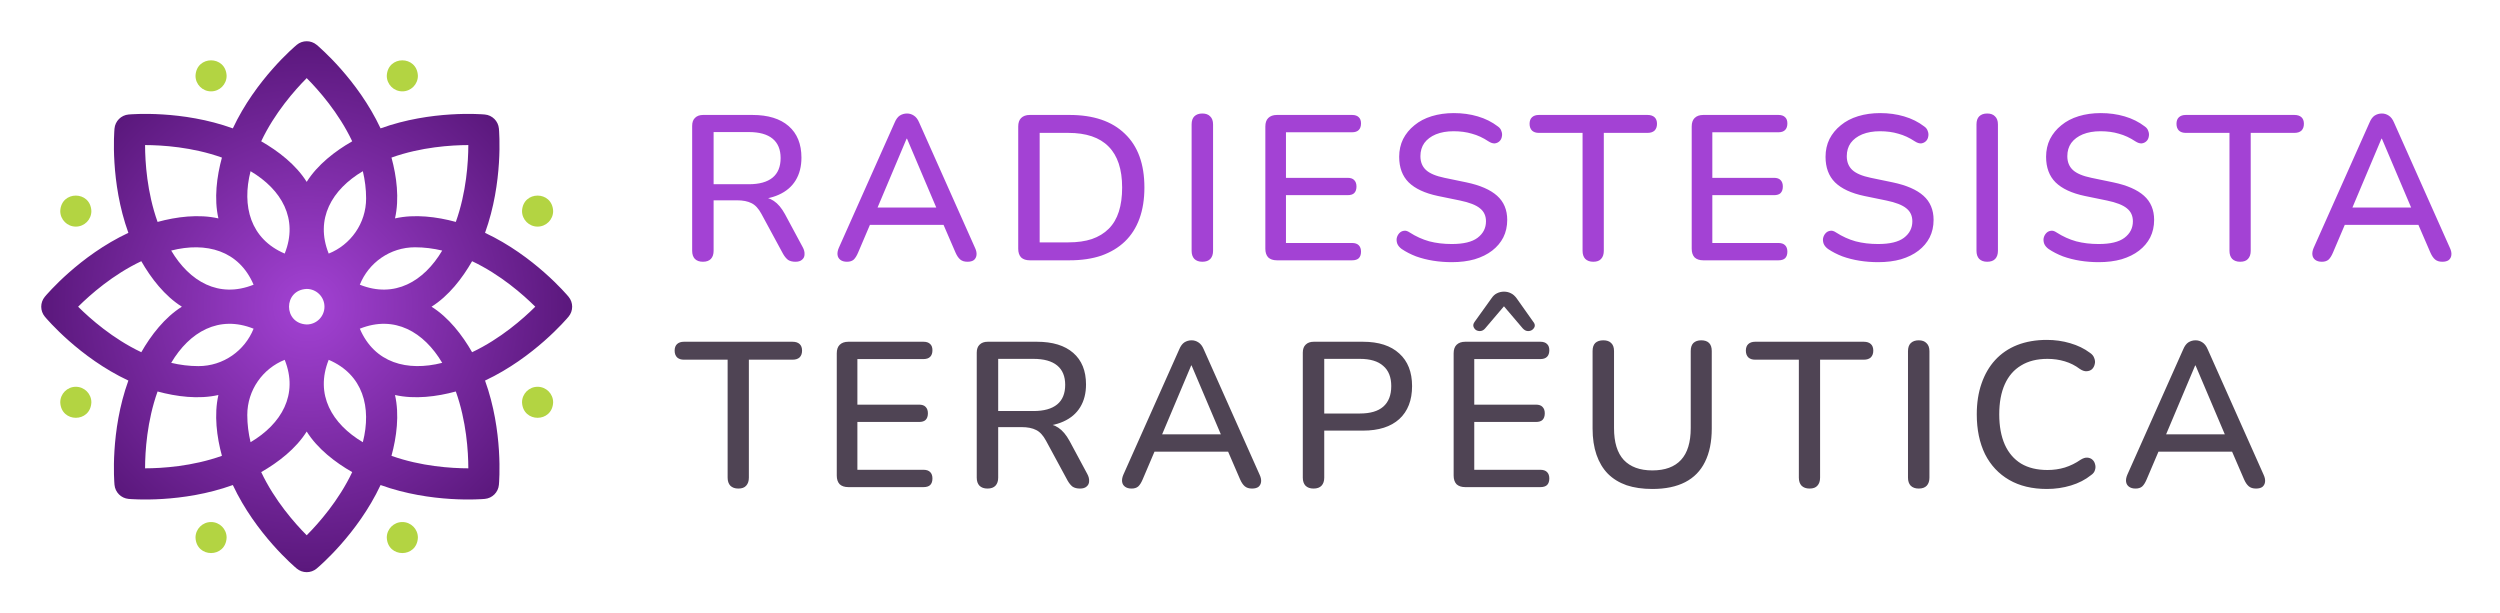 <?xml version="1.0" encoding="UTF-8"?> <svg xmlns="http://www.w3.org/2000/svg" width="485" height="119" viewBox="0 0 485 119" fill="none"><path fill-rule="evenodd" clip-rule="evenodd" d="M110.3 57.567C109.926 57.12 103.572 49.614 94.097 45.17C97.654 35.327 96.84 25.526 96.788 24.946C96.656 23.494 95.506 22.344 94.054 22.212C93.474 22.16 83.673 21.346 73.83 24.904C69.386 15.428 61.88 9.074 61.433 8.7C60.314 7.767 58.687 7.767 57.567 8.7C57.12 9.074 49.614 15.428 45.17 24.904C35.327 21.346 25.526 22.16 24.946 22.212C23.494 22.344 22.344 23.494 22.212 24.946C22.16 25.526 21.346 35.327 24.904 45.17C15.428 49.614 9.074 57.12 8.7 57.567C7.767 58.687 7.767 60.313 8.7 61.433C9.074 61.881 15.428 69.386 24.904 73.83C21.346 83.673 22.16 93.474 22.212 94.054C22.344 95.506 23.494 96.656 24.946 96.788C25.526 96.84 35.327 97.654 45.17 94.097C49.614 103.572 57.12 109.927 57.567 110.3C58.687 111.234 60.313 111.234 61.433 110.3C61.881 109.927 69.386 103.572 73.83 94.097C83.673 97.654 93.474 96.84 94.054 96.788C95.506 96.656 96.656 95.506 96.788 94.054C96.84 93.474 97.654 83.673 94.097 73.83C103.572 69.386 109.927 61.88 110.3 61.433C111.233 60.313 111.233 58.687 110.3 57.567ZM90.856 28.144C90.847 31.432 90.487 37.301 88.43 43.053C84.765 42.053 80.463 41.498 76.63 42.37C77.503 38.536 76.947 34.236 75.947 30.57C81.699 28.513 87.568 28.153 90.856 28.144ZM80.509 47.973C82.317 47.973 84.084 48.205 85.789 48.608C82.232 54.612 76.54 57.934 69.805 55.232C71.505 50.983 75.661 47.973 80.509 47.973ZM71.027 38.491C71.027 43.34 68.017 47.495 63.768 49.196C61.066 42.453 64.391 36.768 70.392 33.211C70.795 34.916 71.027 36.683 71.027 38.491ZM62.947 59.5C62.947 61.401 61.401 62.947 59.5 62.947C54.928 62.758 54.929 56.242 59.5 56.053C61.401 56.053 62.947 57.6 62.947 59.5ZM59.5 15.156C61.819 17.488 65.715 21.892 68.328 27.413C65.027 29.299 61.589 31.949 59.5 35.283C57.411 31.948 53.974 29.299 50.673 27.413C53.285 21.892 57.182 17.487 59.5 15.156ZM48.608 33.211C54.613 36.768 57.934 42.46 55.232 49.196C48.554 46.34 46.887 39.969 48.608 33.211ZM49.196 55.232C42.453 57.934 36.768 54.61 33.211 48.608C39.971 46.885 46.344 48.559 49.196 55.232ZM43.053 30.57C42.053 34.235 41.498 38.537 42.37 42.37C38.536 41.498 34.236 42.053 30.57 43.053C28.513 37.301 28.153 31.432 28.144 28.144C31.432 28.153 37.301 28.513 43.053 30.57ZM15.156 59.5C17.488 57.182 21.892 53.285 27.413 50.673C29.299 53.974 31.949 57.411 35.283 59.5C31.948 61.589 29.299 65.026 27.413 68.328C21.892 65.715 17.487 61.819 15.156 59.5ZM28.144 90.856C28.153 87.568 28.513 81.699 30.57 75.947C34.235 76.947 38.537 77.503 42.37 76.63C41.498 80.464 42.053 84.765 43.053 88.43C37.301 90.487 31.432 90.847 28.144 90.856ZM38.491 71.027C36.683 71.027 34.916 70.795 33.211 70.392C36.768 64.388 42.46 61.067 49.196 63.768C47.495 68.017 43.34 71.027 38.491 71.027ZM47.973 80.509C47.973 75.661 50.983 71.505 55.232 69.805C57.934 76.547 54.61 82.232 48.608 85.789C48.205 84.084 47.973 82.317 47.973 80.509ZM59.5 103.844C57.182 101.513 53.285 97.108 50.673 91.587C53.974 89.701 57.411 87.051 59.5 83.717C61.589 87.052 65.026 89.701 68.328 91.587C65.715 97.109 61.819 101.513 59.5 103.844ZM70.392 85.789C64.388 82.232 61.067 76.54 63.768 69.805C70.446 72.66 72.113 79.031 70.392 85.789ZM69.805 63.768C76.547 61.066 82.232 64.391 85.789 70.392C79.029 72.115 72.656 70.441 69.805 63.768ZM75.947 88.43C76.947 84.765 77.503 80.463 76.63 76.63C80.464 77.503 84.765 76.947 88.43 75.947C90.487 81.699 90.847 87.568 90.856 90.856C87.568 90.847 81.699 90.487 75.947 88.43ZM91.587 68.328C89.701 65.027 87.051 61.589 83.717 59.5C87.052 57.411 89.701 53.974 91.587 50.673C97.109 53.285 101.513 57.182 103.844 59.5C101.513 61.819 97.109 65.715 91.587 68.328Z" fill="url(#paint0_radial_135_50)"></path><path fill-rule="evenodd" clip-rule="evenodd" d="M40.947 17.725C42.612 17.725 43.964 16.373 43.964 14.707C43.801 10.704 38.092 10.705 37.929 14.707C37.929 16.373 39.281 17.725 40.947 17.725Z" fill="#B3D442"></path><path fill-rule="evenodd" clip-rule="evenodd" d="M78.054 101.274C76.388 101.274 75.036 102.626 75.036 104.291C75.199 108.295 80.908 108.294 81.071 104.291C81.071 102.626 79.719 101.274 78.054 101.274Z" fill="#B3D442"></path><path fill-rule="evenodd" clip-rule="evenodd" d="M78.054 17.725C79.719 17.725 81.071 16.373 81.071 14.707C80.908 10.704 75.199 10.705 75.036 14.707C75.036 16.373 76.388 17.725 78.054 17.725Z" fill="#B3D442"></path><path fill-rule="evenodd" clip-rule="evenodd" d="M40.947 101.274C39.281 101.274 37.929 102.626 37.929 104.291C38.092 108.295 43.801 108.294 43.964 104.291C43.964 102.626 42.612 101.274 40.947 101.274Z" fill="#B3D442"></path><path fill-rule="evenodd" clip-rule="evenodd" d="M104.292 43.963C105.958 43.963 107.31 42.611 107.31 40.946C107.146 36.942 101.437 36.943 101.274 40.946C101.274 42.611 102.627 43.963 104.292 43.963Z" fill="#B3D442"></path><path fill-rule="evenodd" clip-rule="evenodd" d="M14.708 75.035C13.043 75.035 11.691 76.387 11.691 78.053C11.854 82.056 17.563 82.055 17.726 78.053C17.726 76.387 16.373 75.035 14.708 75.035Z" fill="#B3D442"></path><path fill-rule="evenodd" clip-rule="evenodd" d="M104.292 75.035C102.627 75.035 101.274 76.387 101.274 78.053C101.438 82.056 107.147 82.055 107.31 78.053C107.31 76.387 105.958 75.035 104.292 75.035Z" fill="#B3D442"></path><path fill-rule="evenodd" clip-rule="evenodd" d="M14.708 43.963C16.374 43.963 17.726 42.611 17.726 40.946C17.562 36.942 11.853 36.943 11.691 40.946C11.691 42.611 13.043 43.963 14.708 43.963Z" fill="#B3D442"></path><path d="M136.36 50.78C135.693 50.78 135.173 50.593 134.8 50.22C134.453 49.847 134.28 49.327 134.28 48.66V24.42C134.28 23.727 134.467 23.207 134.84 22.86C135.213 22.487 135.733 22.3 136.4 22.3H145.96C149 22.3 151.347 23.02 153 24.46C154.653 25.9 155.48 27.94 155.48 30.58C155.48 32.287 155.107 33.753 154.36 34.98C153.613 36.207 152.52 37.14 151.08 37.78C149.667 38.42 147.96 38.74 145.96 38.74L146.32 38.18H147.36C148.427 38.18 149.347 38.447 150.12 38.98C150.92 39.513 151.64 40.367 152.28 41.54L155.72 47.94C155.987 48.42 156.107 48.887 156.08 49.34C156.08 49.767 155.92 50.113 155.6 50.38C155.307 50.647 154.88 50.78 154.32 50.78C153.733 50.78 153.253 50.66 152.88 50.42C152.533 50.153 152.213 49.767 151.92 49.26L147.72 41.5C147.16 40.46 146.52 39.767 145.8 39.42C145.08 39.047 144.133 38.86 142.96 38.86H138.44V48.66C138.44 49.327 138.267 49.847 137.92 50.22C137.573 50.593 137.053 50.78 136.36 50.78ZM138.44 35.74H145.28C147.307 35.74 148.84 35.313 149.88 34.46C150.92 33.607 151.44 32.34 151.44 30.66C151.44 29.007 150.92 27.753 149.88 26.9C148.84 26.047 147.307 25.62 145.28 25.62H138.44V35.74ZM164.322 50.78C163.788 50.78 163.362 50.66 163.042 50.42C162.722 50.18 162.535 49.86 162.482 49.46C162.428 49.06 162.508 48.607 162.722 48.1L173.562 23.78C173.828 23.14 174.162 22.687 174.562 22.42C174.988 22.153 175.455 22.02 175.962 22.02C176.442 22.02 176.882 22.153 177.282 22.42C177.708 22.687 178.055 23.14 178.322 23.78L189.162 48.1C189.402 48.607 189.495 49.073 189.442 49.5C189.388 49.9 189.215 50.22 188.922 50.46C188.628 50.673 188.215 50.78 187.682 50.78C187.095 50.78 186.628 50.633 186.282 50.34C185.935 50.047 185.628 49.593 185.362 48.98L182.562 42.5L184.442 43.62H167.402L169.242 42.5L166.482 48.98C166.215 49.62 165.922 50.087 165.602 50.38C165.282 50.647 164.855 50.78 164.322 50.78ZM175.882 26.9L169.842 41.22L168.842 40.26H182.962L182.042 41.22L175.962 26.9H175.882ZM199.775 50.5C199.055 50.5 198.495 50.313 198.095 49.94C197.721 49.54 197.535 48.98 197.535 48.26V24.54C197.535 23.82 197.721 23.273 198.095 22.9C198.495 22.5 199.055 22.3 199.775 22.3H207.495C212.135 22.3 215.708 23.513 218.215 25.94C220.748 28.34 222.015 31.82 222.015 36.38C222.015 38.647 221.695 40.66 221.055 42.42C220.415 44.18 219.468 45.66 218.215 46.86C216.988 48.033 215.481 48.94 213.695 49.58C211.908 50.193 209.841 50.5 207.495 50.5H199.775ZM201.695 47.02H207.255C209.015 47.02 210.535 46.807 211.815 46.38C213.121 45.927 214.215 45.26 215.095 44.38C215.975 43.5 216.628 42.393 217.055 41.06C217.481 39.727 217.695 38.167 217.695 36.38C217.695 32.833 216.815 30.18 215.055 28.42C213.321 26.66 210.721 25.78 207.255 25.78H201.695V47.02ZM233.254 50.78C232.587 50.78 232.067 50.593 231.694 50.22C231.347 49.847 231.174 49.327 231.174 48.66V24.14C231.174 23.447 231.347 22.927 231.694 22.58C232.067 22.207 232.587 22.02 233.254 22.02C233.92 22.02 234.427 22.207 234.774 22.58C235.147 22.927 235.334 23.447 235.334 24.14V48.66C235.334 49.327 235.16 49.847 234.814 50.22C234.467 50.593 233.947 50.78 233.254 50.78ZM247.717 50.5C246.997 50.5 246.437 50.313 246.037 49.94C245.664 49.54 245.477 48.98 245.477 48.26V24.54C245.477 23.82 245.664 23.273 246.037 22.9C246.437 22.5 246.997 22.3 247.717 22.3H262.317C262.877 22.3 263.304 22.447 263.597 22.74C263.89 23.007 264.037 23.407 264.037 23.94C264.037 24.5 263.89 24.927 263.597 25.22C263.304 25.513 262.877 25.66 262.317 25.66H249.477V34.5H261.437C262.024 34.5 262.45 34.647 262.717 34.94C263.01 35.233 263.157 35.647 263.157 36.18C263.157 36.74 263.01 37.167 262.717 37.46C262.45 37.727 262.024 37.86 261.437 37.86H249.477V47.14H262.317C262.877 47.14 263.304 47.287 263.597 47.58C263.89 47.873 264.037 48.287 264.037 48.82C264.037 49.38 263.89 49.807 263.597 50.1C263.304 50.367 262.877 50.5 262.317 50.5H247.717ZM281.641 50.86C280.414 50.86 279.214 50.767 278.041 50.58C276.868 50.393 275.761 50.113 274.721 49.74C273.681 49.34 272.748 48.86 271.921 48.3C271.521 48.007 271.241 47.673 271.081 47.3C270.948 46.927 270.908 46.567 270.961 46.22C271.041 45.847 271.201 45.527 271.441 45.26C271.681 44.993 271.974 44.833 272.321 44.78C272.668 44.7 273.054 44.807 273.481 45.1C274.681 45.873 275.948 46.447 277.281 46.82C278.614 47.167 280.068 47.34 281.641 47.34C283.908 47.34 285.574 46.94 286.641 46.14C287.734 45.313 288.281 44.247 288.281 42.94C288.281 41.873 287.894 41.033 287.121 40.42C286.348 39.78 285.054 39.273 283.241 38.9L278.961 38.02C276.428 37.487 274.534 36.607 273.281 35.38C272.054 34.153 271.441 32.5 271.441 30.42C271.441 29.167 271.694 28.02 272.201 26.98C272.734 25.94 273.468 25.047 274.401 24.3C275.334 23.527 276.454 22.94 277.761 22.54C279.068 22.14 280.494 21.94 282.041 21.94C283.694 21.94 285.241 22.153 286.681 22.58C288.148 23.007 289.454 23.66 290.601 24.54C290.948 24.78 291.174 25.087 291.281 25.46C291.414 25.807 291.441 26.153 291.361 26.5C291.308 26.847 291.161 27.14 290.921 27.38C290.681 27.62 290.374 27.767 290.001 27.82C289.628 27.847 289.214 27.713 288.761 27.42C287.721 26.727 286.654 26.233 285.561 25.94C284.494 25.62 283.308 25.46 282.001 25.46C280.694 25.46 279.548 25.66 278.561 26.06C277.601 26.46 276.854 27.02 276.321 27.74C275.814 28.46 275.561 29.313 275.561 30.3C275.561 31.42 275.921 32.313 276.641 32.98C277.361 33.647 278.561 34.153 280.241 34.5L284.481 35.38C287.148 35.94 289.134 36.807 290.441 37.98C291.748 39.153 292.401 40.713 292.401 42.66C292.401 43.913 292.148 45.047 291.641 46.06C291.134 47.047 290.414 47.9 289.481 48.62C288.548 49.34 287.414 49.9 286.081 50.3C284.774 50.673 283.294 50.86 281.641 50.86ZM309.098 50.78C308.431 50.78 307.911 50.593 307.538 50.22C307.191 49.847 307.018 49.327 307.018 48.66V25.78H298.538C297.978 25.78 297.538 25.633 297.218 25.34C296.898 25.02 296.738 24.58 296.738 24.02C296.738 23.46 296.898 23.033 297.218 22.74C297.538 22.447 297.978 22.3 298.538 22.3H319.618C320.205 22.3 320.658 22.447 320.978 22.74C321.298 23.033 321.458 23.46 321.458 24.02C321.458 24.58 321.298 25.02 320.978 25.34C320.658 25.633 320.205 25.78 319.618 25.78H311.138V48.66C311.138 49.327 310.965 49.847 310.618 50.22C310.298 50.593 309.791 50.78 309.098 50.78ZM330.431 50.5C329.711 50.5 329.151 50.313 328.751 49.94C328.378 49.54 328.191 48.98 328.191 48.26V24.54C328.191 23.82 328.378 23.273 328.751 22.9C329.151 22.5 329.711 22.3 330.431 22.3H345.031C345.591 22.3 346.018 22.447 346.311 22.74C346.604 23.007 346.751 23.407 346.751 23.94C346.751 24.5 346.604 24.927 346.311 25.22C346.018 25.513 345.591 25.66 345.031 25.66H332.191V34.5H344.151C344.738 34.5 345.164 34.647 345.431 34.94C345.724 35.233 345.871 35.647 345.871 36.18C345.871 36.74 345.724 37.167 345.431 37.46C345.164 37.727 344.738 37.86 344.151 37.86H332.191V47.14H345.031C345.591 47.14 346.018 47.287 346.311 47.58C346.604 47.873 346.751 48.287 346.751 48.82C346.751 49.38 346.604 49.807 346.311 50.1C346.018 50.367 345.591 50.5 345.031 50.5H330.431ZM364.355 50.86C363.128 50.86 361.928 50.767 360.755 50.58C359.582 50.393 358.475 50.113 357.435 49.74C356.395 49.34 355.462 48.86 354.635 48.3C354.235 48.007 353.955 47.673 353.795 47.3C353.662 46.927 353.622 46.567 353.675 46.22C353.755 45.847 353.915 45.527 354.155 45.26C354.395 44.993 354.688 44.833 355.035 44.78C355.382 44.7 355.768 44.807 356.195 45.1C357.395 45.873 358.662 46.447 359.995 46.82C361.328 47.167 362.782 47.34 364.355 47.34C366.622 47.34 368.288 46.94 369.355 46.14C370.448 45.313 370.995 44.247 370.995 42.94C370.995 41.873 370.608 41.033 369.835 40.42C369.062 39.78 367.768 39.273 365.955 38.9L361.675 38.02C359.142 37.487 357.248 36.607 355.995 35.38C354.768 34.153 354.155 32.5 354.155 30.42C354.155 29.167 354.408 28.02 354.915 26.98C355.448 25.94 356.182 25.047 357.115 24.3C358.048 23.527 359.168 22.94 360.475 22.54C361.782 22.14 363.208 21.94 364.755 21.94C366.408 21.94 367.955 22.153 369.395 22.58C370.862 23.007 372.168 23.66 373.315 24.54C373.662 24.78 373.888 25.087 373.995 25.46C374.128 25.807 374.155 26.153 374.075 26.5C374.022 26.847 373.875 27.14 373.635 27.38C373.395 27.62 373.088 27.767 372.715 27.82C372.342 27.847 371.928 27.713 371.475 27.42C370.435 26.727 369.368 26.233 368.275 25.94C367.208 25.62 366.022 25.46 364.715 25.46C363.408 25.46 362.262 25.66 361.275 26.06C360.315 26.46 359.568 27.02 359.035 27.74C358.528 28.46 358.275 29.313 358.275 30.3C358.275 31.42 358.635 32.313 359.355 32.98C360.075 33.647 361.275 34.153 362.955 34.5L367.195 35.38C369.862 35.94 371.848 36.807 373.155 37.98C374.462 39.153 375.115 40.713 375.115 42.66C375.115 43.913 374.862 45.047 374.355 46.06C373.848 47.047 373.128 47.9 372.195 48.62C371.262 49.34 370.128 49.9 368.795 50.3C367.488 50.673 366.008 50.86 364.355 50.86ZM385.518 50.78C384.851 50.78 384.331 50.593 383.958 50.22C383.611 49.847 383.438 49.327 383.438 48.66V24.14C383.438 23.447 383.611 22.927 383.958 22.58C384.331 22.207 384.851 22.02 385.518 22.02C386.185 22.02 386.691 22.207 387.038 22.58C387.411 22.927 387.598 23.447 387.598 24.14V48.66C387.598 49.327 387.425 49.847 387.078 50.22C386.731 50.593 386.211 50.78 385.518 50.78ZM407.141 50.86C405.914 50.86 404.714 50.767 403.541 50.58C402.368 50.393 401.261 50.113 400.221 49.74C399.181 49.34 398.248 48.86 397.421 48.3C397.021 48.007 396.741 47.673 396.581 47.3C396.448 46.927 396.408 46.567 396.461 46.22C396.541 45.847 396.701 45.527 396.941 45.26C397.181 44.993 397.474 44.833 397.821 44.78C398.168 44.7 398.554 44.807 398.981 45.1C400.181 45.873 401.448 46.447 402.781 46.82C404.114 47.167 405.568 47.34 407.141 47.34C409.408 47.34 411.074 46.94 412.141 46.14C413.234 45.313 413.781 44.247 413.781 42.94C413.781 41.873 413.394 41.033 412.621 40.42C411.848 39.78 410.554 39.273 408.741 38.9L404.461 38.02C401.928 37.487 400.034 36.607 398.781 35.38C397.554 34.153 396.941 32.5 396.941 30.42C396.941 29.167 397.194 28.02 397.701 26.98C398.234 25.94 398.968 25.047 399.901 24.3C400.834 23.527 401.954 22.94 403.261 22.54C404.568 22.14 405.994 21.94 407.541 21.94C409.194 21.94 410.741 22.153 412.181 22.58C413.648 23.007 414.954 23.66 416.101 24.54C416.448 24.78 416.674 25.087 416.781 25.46C416.914 25.807 416.941 26.153 416.861 26.5C416.808 26.847 416.661 27.14 416.421 27.38C416.181 27.62 415.874 27.767 415.501 27.82C415.128 27.847 414.714 27.713 414.261 27.42C413.221 26.727 412.154 26.233 411.061 25.94C409.994 25.62 408.808 25.46 407.501 25.46C406.194 25.46 405.048 25.66 404.061 26.06C403.101 26.46 402.354 27.02 401.821 27.74C401.314 28.46 401.061 29.313 401.061 30.3C401.061 31.42 401.421 32.313 402.141 32.98C402.861 33.647 404.061 34.153 405.741 34.5L409.981 35.38C412.648 35.94 414.634 36.807 415.941 37.98C417.248 39.153 417.901 40.713 417.901 42.66C417.901 43.913 417.648 45.047 417.141 46.06C416.634 47.047 415.914 47.9 414.981 48.62C414.048 49.34 412.914 49.9 411.581 50.3C410.274 50.673 408.794 50.86 407.141 50.86ZM434.598 50.78C433.931 50.78 433.411 50.593 433.038 50.22C432.691 49.847 432.518 49.327 432.518 48.66V25.78H424.038C423.478 25.78 423.038 25.633 422.718 25.34C422.398 25.02 422.238 24.58 422.238 24.02C422.238 23.46 422.398 23.033 422.718 22.74C423.038 22.447 423.478 22.3 424.038 22.3H445.118C445.705 22.3 446.158 22.447 446.478 22.74C446.798 23.033 446.958 23.46 446.958 24.02C446.958 24.58 446.798 25.02 446.478 25.34C446.158 25.633 445.705 25.78 445.118 25.78H436.638V48.66C436.638 49.327 436.465 49.847 436.118 50.22C435.798 50.593 435.291 50.78 434.598 50.78ZM450.445 50.78C449.912 50.78 449.485 50.66 449.165 50.42C448.845 50.18 448.658 49.86 448.605 49.46C448.552 49.06 448.632 48.607 448.845 48.1L459.685 23.78C459.952 23.14 460.285 22.687 460.685 22.42C461.112 22.153 461.578 22.02 462.085 22.02C462.565 22.02 463.005 22.153 463.405 22.42C463.832 22.687 464.178 23.14 464.445 23.78L475.285 48.1C475.525 48.607 475.618 49.073 475.565 49.5C475.512 49.9 475.338 50.22 475.045 50.46C474.752 50.673 474.338 50.78 473.805 50.78C473.218 50.78 472.752 50.633 472.405 50.34C472.058 50.047 471.752 49.593 471.485 48.98L468.685 42.5L470.565 43.62H453.525L455.365 42.5L452.605 48.98C452.338 49.62 452.045 50.087 451.725 50.38C451.405 50.647 450.978 50.78 450.445 50.78ZM462.005 26.9L455.965 41.22L454.965 40.26H469.085L468.165 41.22L462.085 26.9H462.005Z" fill="#A342D4"></path><path d="M143.24 94.78C142.573 94.78 142.053 94.593 141.68 94.22C141.333 93.847 141.16 93.327 141.16 92.66V69.78H132.68C132.12 69.78 131.68 69.633 131.36 69.34C131.04 69.02 130.88 68.58 130.88 68.02C130.88 67.46 131.04 67.033 131.36 66.74C131.68 66.447 132.12 66.3 132.68 66.3H153.76C154.347 66.3 154.8 66.447 155.12 66.74C155.44 67.033 155.6 67.46 155.6 68.02C155.6 68.58 155.44 69.02 155.12 69.34C154.8 69.633 154.347 69.78 153.76 69.78H145.28V92.66C145.28 93.327 145.107 93.847 144.76 94.22C144.44 94.593 143.933 94.78 143.24 94.78ZM164.573 94.5C163.853 94.5 163.293 94.313 162.893 93.94C162.52 93.54 162.333 92.98 162.333 92.26V68.54C162.333 67.82 162.52 67.273 162.893 66.9C163.293 66.5 163.853 66.3 164.573 66.3H179.173C179.733 66.3 180.16 66.447 180.453 66.74C180.747 67.007 180.893 67.407 180.893 67.94C180.893 68.5 180.747 68.927 180.453 69.22C180.16 69.513 179.733 69.66 179.173 69.66H166.333V78.5H178.293C178.88 78.5 179.307 78.647 179.573 78.94C179.867 79.233 180.013 79.647 180.013 80.18C180.013 80.74 179.867 81.167 179.573 81.46C179.307 81.727 178.88 81.86 178.293 81.86H166.333V91.14H179.173C179.733 91.14 180.16 91.287 180.453 91.58C180.747 91.873 180.893 92.287 180.893 92.82C180.893 93.38 180.747 93.807 180.453 94.1C180.16 94.367 179.733 94.5 179.173 94.5H164.573ZM191.568 94.78C190.901 94.78 190.381 94.593 190.008 94.22C189.661 93.847 189.488 93.327 189.488 92.66V68.42C189.488 67.727 189.675 67.207 190.048 66.86C190.421 66.487 190.941 66.3 191.608 66.3H201.168C204.208 66.3 206.555 67.02 208.208 68.46C209.861 69.9 210.688 71.94 210.688 74.58C210.688 76.287 210.315 77.753 209.568 78.98C208.821 80.207 207.728 81.14 206.288 81.78C204.875 82.42 203.168 82.74 201.168 82.74L201.528 82.18H202.568C203.635 82.18 204.555 82.447 205.328 82.98C206.128 83.513 206.848 84.367 207.488 85.54L210.928 91.94C211.195 92.42 211.315 92.887 211.288 93.34C211.288 93.767 211.128 94.113 210.808 94.38C210.515 94.647 210.088 94.78 209.528 94.78C208.941 94.78 208.461 94.66 208.088 94.42C207.741 94.153 207.421 93.767 207.128 93.26L202.928 85.5C202.368 84.46 201.728 83.767 201.008 83.42C200.288 83.047 199.341 82.86 198.168 82.86H193.648V92.66C193.648 93.327 193.475 93.847 193.128 94.22C192.781 94.593 192.261 94.78 191.568 94.78ZM193.648 79.74H200.488C202.515 79.74 204.048 79.313 205.088 78.46C206.128 77.607 206.648 76.34 206.648 74.66C206.648 73.007 206.128 71.753 205.088 70.9C204.048 70.047 202.515 69.62 200.488 69.62H193.648V79.74ZM219.529 94.78C218.996 94.78 218.569 94.66 218.249 94.42C217.929 94.18 217.743 93.86 217.689 93.46C217.636 93.06 217.716 92.607 217.929 92.1L228.769 67.78C229.036 67.14 229.369 66.687 229.769 66.42C230.196 66.153 230.663 66.02 231.169 66.02C231.649 66.02 232.089 66.153 232.489 66.42C232.916 66.687 233.263 67.14 233.529 67.78L244.369 92.1C244.609 92.607 244.703 93.073 244.649 93.5C244.596 93.9 244.423 94.22 244.129 94.46C243.836 94.673 243.423 94.78 242.889 94.78C242.303 94.78 241.836 94.633 241.489 94.34C241.143 94.047 240.836 93.593 240.569 92.98L237.769 86.5L239.649 87.62H222.609L224.449 86.5L221.689 92.98C221.423 93.62 221.129 94.087 220.809 94.38C220.489 94.647 220.063 94.78 219.529 94.78ZM231.089 70.9L225.049 85.22L224.049 84.26H238.169L237.249 85.22L231.169 70.9H231.089ZM254.823 94.78C254.156 94.78 253.636 94.593 253.263 94.22C252.916 93.847 252.743 93.327 252.743 92.66V68.42C252.743 67.727 252.929 67.207 253.303 66.86C253.676 66.487 254.196 66.3 254.863 66.3H264.423C267.463 66.3 269.809 67.06 271.463 68.58C273.116 70.073 273.943 72.18 273.943 74.9C273.943 77.647 273.116 79.78 271.463 81.3C269.809 82.793 267.463 83.54 264.423 83.54H256.903V92.66C256.903 93.327 256.729 93.847 256.383 94.22C256.036 94.593 255.516 94.78 254.823 94.78ZM256.903 80.22H263.823C265.823 80.22 267.329 79.78 268.343 78.9C269.383 77.993 269.903 76.66 269.903 74.9C269.903 73.167 269.383 71.86 268.343 70.98C267.329 70.073 265.823 69.62 263.823 69.62H256.903V80.22ZM284.247 94.5C283.527 94.5 282.967 94.313 282.567 93.94C282.193 93.54 282.007 92.98 282.007 92.26V68.54C282.007 67.82 282.193 67.273 282.567 66.9C282.967 66.5 283.527 66.3 284.247 66.3H298.847C299.407 66.3 299.833 66.447 300.127 66.74C300.42 67.007 300.567 67.407 300.567 67.94C300.567 68.5 300.42 68.927 300.127 69.22C299.833 69.513 299.407 69.66 298.847 69.66H286.007V78.5H297.967C298.553 78.5 298.98 78.647 299.247 78.94C299.54 79.233 299.687 79.647 299.687 80.18C299.687 80.74 299.54 81.167 299.247 81.46C298.98 81.727 298.553 81.86 297.967 81.86H286.007V91.14H298.847C299.407 91.14 299.833 91.287 300.127 91.58C300.42 91.873 300.567 92.287 300.567 92.82C300.567 93.38 300.42 93.807 300.127 94.1C299.833 94.367 299.407 94.5 298.847 94.5H284.247ZM288.127 63.7C287.86 64.02 287.553 64.193 287.207 64.22C286.887 64.247 286.593 64.18 286.327 64.02C286.087 63.833 285.927 63.607 285.847 63.34C285.767 63.047 285.847 62.74 286.087 62.42L289.327 57.9C289.647 57.42 290.007 57.087 290.407 56.9C290.833 56.687 291.287 56.58 291.767 56.58C292.273 56.58 292.727 56.687 293.127 56.9C293.527 57.087 293.9 57.42 294.247 57.9L297.447 62.42C297.713 62.74 297.807 63.047 297.727 63.34C297.647 63.607 297.473 63.833 297.207 64.02C296.967 64.18 296.673 64.247 296.327 64.22C296.007 64.193 295.7 64.02 295.407 63.7L291.767 59.42L288.127 63.7ZM320.561 94.86C318.668 94.86 317.001 94.62 315.561 94.14C314.121 93.633 312.908 92.887 311.921 91.9C310.961 90.913 310.228 89.687 309.721 88.22C309.215 86.753 308.961 85.06 308.961 83.14V68.1C308.961 67.407 309.135 66.887 309.481 66.54C309.855 66.193 310.375 66.02 311.041 66.02C311.708 66.02 312.215 66.193 312.561 66.54C312.935 66.887 313.121 67.407 313.121 68.1V83.06C313.121 85.807 313.748 87.86 315.001 89.22C316.281 90.58 318.135 91.26 320.561 91.26C323.015 91.26 324.868 90.58 326.121 89.22C327.375 87.86 328.001 85.807 328.001 83.06V68.1C328.001 67.407 328.175 66.887 328.521 66.54C328.895 66.193 329.401 66.02 330.041 66.02C330.708 66.02 331.215 66.193 331.561 66.54C331.908 66.887 332.081 67.407 332.081 68.1V83.14C332.081 85.7 331.641 87.86 330.761 89.62C329.908 91.353 328.628 92.66 326.921 93.54C325.215 94.42 323.095 94.86 320.561 94.86ZM351.057 94.78C350.391 94.78 349.871 94.593 349.497 94.22C349.151 93.847 348.977 93.327 348.977 92.66V69.78H340.497C339.937 69.78 339.497 69.633 339.177 69.34C338.857 69.02 338.697 68.58 338.697 68.02C338.697 67.46 338.857 67.033 339.177 66.74C339.497 66.447 339.937 66.3 340.497 66.3H361.577C362.164 66.3 362.617 66.447 362.937 66.74C363.257 67.033 363.417 67.46 363.417 68.02C363.417 68.58 363.257 69.02 362.937 69.34C362.617 69.633 362.164 69.78 361.577 69.78H353.097V92.66C353.097 93.327 352.924 93.847 352.577 94.22C352.257 94.593 351.751 94.78 351.057 94.78ZM372.23 94.78C371.564 94.78 371.044 94.593 370.67 94.22C370.324 93.847 370.15 93.327 370.15 92.66V68.14C370.15 67.447 370.324 66.927 370.67 66.58C371.044 66.207 371.564 66.02 372.23 66.02C372.897 66.02 373.404 66.207 373.75 66.58C374.124 66.927 374.31 67.447 374.31 68.14V92.66C374.31 93.327 374.137 93.847 373.79 94.22C373.444 94.593 372.924 94.78 372.23 94.78ZM397.093 94.86C394.24 94.86 391.8 94.273 389.773 93.1C387.747 91.927 386.187 90.26 385.093 88.1C384.027 85.913 383.493 83.34 383.493 80.38C383.493 78.167 383.8 76.18 384.413 74.42C385.027 72.633 385.907 71.113 387.053 69.86C388.227 68.58 389.653 67.607 391.333 66.94C393.04 66.273 394.96 65.94 397.093 65.94C398.667 65.94 400.173 66.153 401.613 66.58C403.08 67.007 404.347 67.62 405.413 68.42C405.867 68.713 406.16 69.073 406.293 69.5C406.453 69.9 406.48 70.287 406.373 70.66C406.293 71.033 406.12 71.353 405.853 71.62C405.587 71.86 405.24 71.993 404.813 72.02C404.413 72.047 403.973 71.9 403.493 71.58C402.613 70.913 401.64 70.42 400.573 70.1C399.507 69.78 398.387 69.62 397.213 69.62C395.187 69.62 393.48 70.047 392.093 70.9C390.707 71.727 389.653 72.94 388.933 74.54C388.213 76.14 387.853 78.087 387.853 80.38C387.853 82.673 388.213 84.633 388.933 86.26C389.653 87.86 390.707 89.087 392.093 89.94C393.48 90.767 395.187 91.18 397.213 91.18C398.387 91.18 399.507 91.02 400.573 90.7C401.667 90.353 402.693 89.847 403.653 89.18C404.133 88.887 404.56 88.753 404.933 88.78C405.333 88.807 405.667 88.94 405.933 89.18C406.2 89.42 406.373 89.727 406.453 90.1C406.56 90.447 406.547 90.82 406.413 91.22C406.307 91.593 406.053 91.913 405.653 92.18C404.56 93.06 403.267 93.727 401.773 94.18C400.28 94.633 398.72 94.86 397.093 94.86ZM414.3 94.78C413.766 94.78 413.34 94.66 413.02 94.42C412.7 94.18 412.513 93.86 412.46 93.46C412.406 93.06 412.486 92.607 412.7 92.1L423.54 67.78C423.806 67.14 424.14 66.687 424.54 66.42C424.966 66.153 425.433 66.02 425.94 66.02C426.42 66.02 426.86 66.153 427.26 66.42C427.686 66.687 428.033 67.14 428.3 67.78L439.14 92.1C439.38 92.607 439.473 93.073 439.42 93.5C439.366 93.9 439.193 94.22 438.9 94.46C438.606 94.673 438.193 94.78 437.66 94.78C437.073 94.78 436.606 94.633 436.26 94.34C435.913 94.047 435.606 93.593 435.34 92.98L432.54 86.5L434.42 87.62H417.38L419.22 86.5L416.46 92.98C416.193 93.62 415.9 94.087 415.58 94.38C415.26 94.647 414.833 94.78 414.3 94.78ZM425.86 70.9L419.82 85.22L418.82 84.26H432.94L432.02 85.22L425.94 70.9H425.86Z" fill="#4F4454"></path><defs><radialGradient id="paint0_radial_135_50" cx="0" cy="0" r="1" gradientUnits="userSpaceOnUse" gradientTransform="translate(59.75 59.5) rotate(90) scale(110.5 110.5)"><stop stop-color="#A342D4"></stop><stop offset="0.52" stop-color="#521372"></stop><stop offset="1" stop-color="#B56BDA"></stop></radialGradient></defs></svg> 